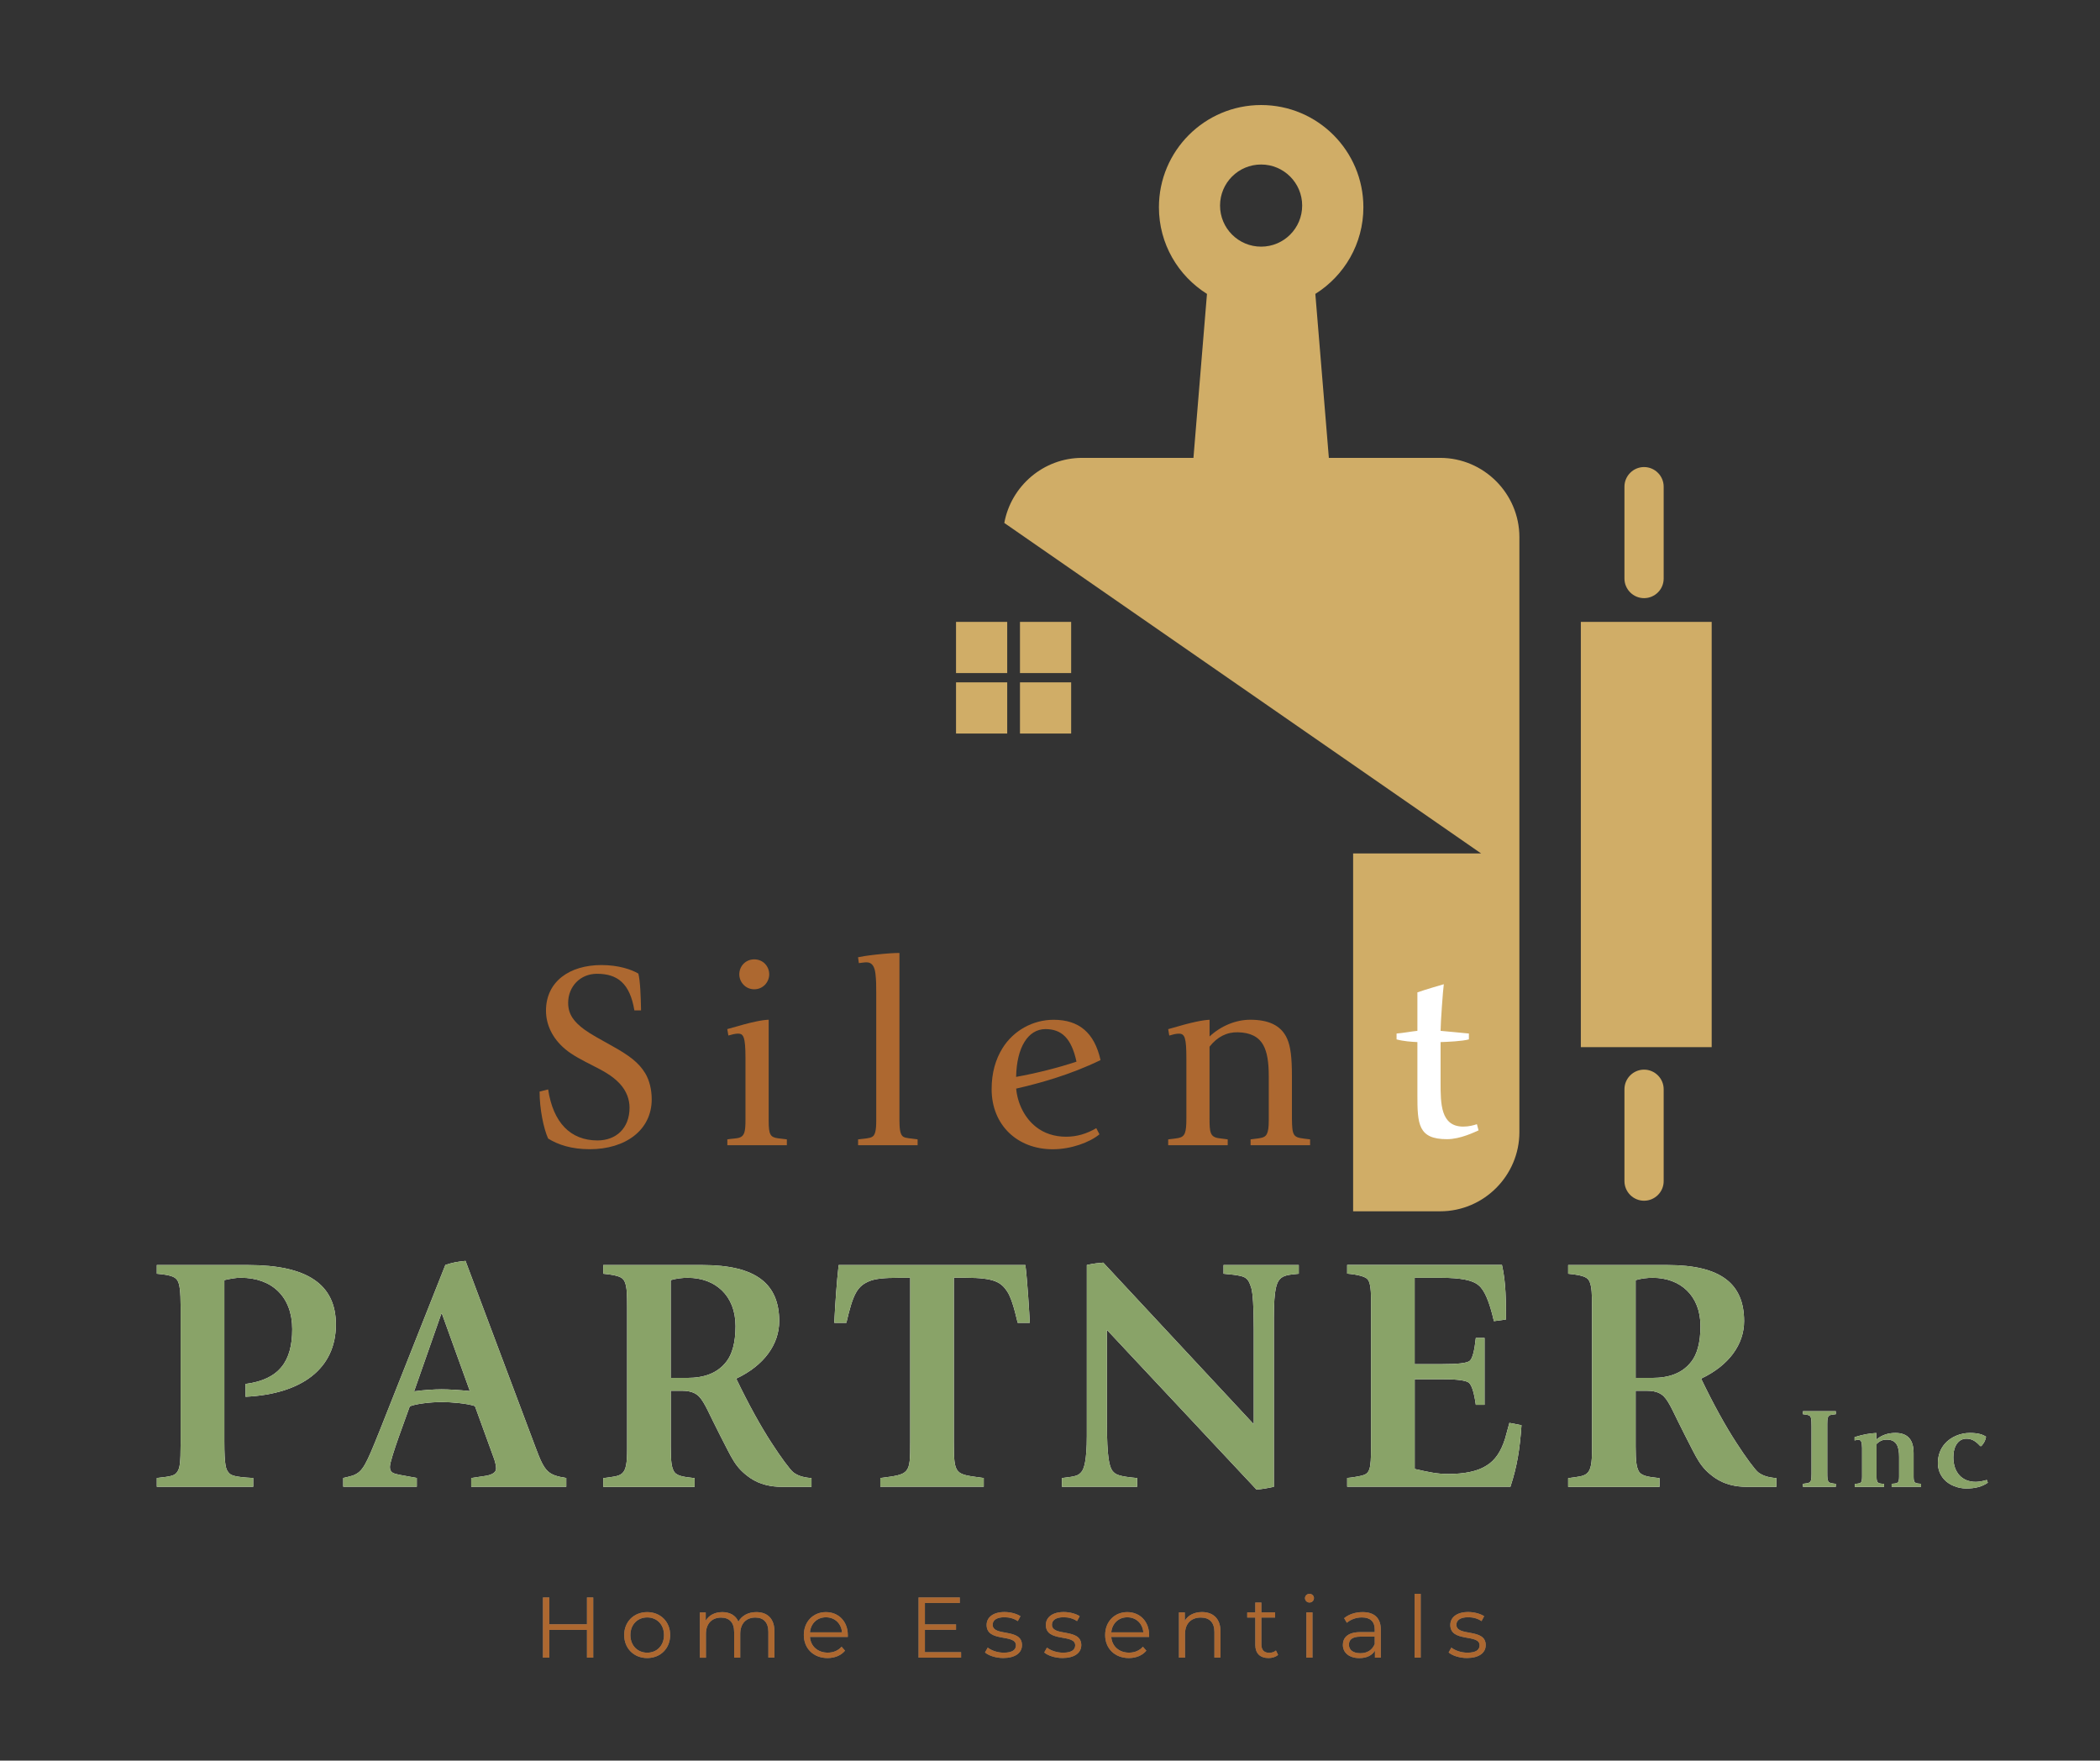 <svg xmlns="http://www.w3.org/2000/svg" xmlns:xlink="http://www.w3.org/1999/xlink" id="Layer_1" x="0px" y="0px" viewBox="0 0 468.97 393.1" style="enable-background:new 0 0 468.97 393.1;" xml:space="preserve"><rect x="0" y="0" width="468.97" height="393.1" fill="#333333" stroke="none"/><style type="text/css">	.st0{fill:#7B7C7F;}	.st1{fill:#AD6830;}	.st2{fill:#D0AD67;}	.st3{fill:#FFFFFF;}	.st4{fill:#89A368;}</style><g>	<g>		<path class="st0" d="M132.48,356.67v13.44h-1.4v-6.2h-8.41v6.2h-1.42v-13.44h1.42v5.99h8.41v-5.99H132.48z"></path>		<path class="st0" d="M139.39,365.06c0-2.99,2.19-5.12,5.14-5.12s5.13,2.13,5.13,5.12c0,3-2.17,5.14-5.13,5.14   S139.39,368.05,139.39,365.06z M148.28,365.06c0-2.36-1.59-3.93-3.74-3.93s-3.76,1.57-3.76,3.93c0,2.36,1.61,3.94,3.76,3.94   S148.28,367.42,148.28,365.06z"></path>		<path class="st0" d="M172.95,364.25v5.85h-1.36v-5.72c0-2.13-1.07-3.22-2.9-3.22c-2.07,0-3.38,1.34-3.38,3.65v5.3h-1.36v-5.72   c0-2.13-1.08-3.22-2.92-3.22c-2.05,0-3.38,1.34-3.38,3.65v5.3h-1.36v-10.1h1.31v1.84c0.71-1.21,2.02-1.92,3.71-1.92   c1.67,0,2.98,0.71,3.59,2.13c0.73-1.31,2.17-2.13,3.99-2.13C171.33,359.93,172.95,361.35,172.95,364.25z"></path>		<path class="st0" d="M189.33,365.48h-8.45c0.15,2.11,1.77,3.51,3.97,3.51c1.23,0,2.32-0.44,3.09-1.32l0.77,0.88   c-0.9,1.08-2.3,1.65-3.9,1.65c-3.15,0-5.3-2.15-5.3-5.14c0-2.99,2.09-5.12,4.93-5.12c2.84,0,4.89,2.09,4.89,5.12   C189.34,365.17,189.33,365.33,189.33,365.48z M180.88,364.46h7.16c-0.17-1.98-1.61-3.36-3.59-3.36   C182.49,361.1,181.05,362.48,180.88,364.46z"></path>		<path class="st0" d="M214.63,368.88v1.23h-9.5v-13.44h9.21v1.23h-7.79v4.78h6.95v1.21h-6.95v4.99H214.63z"></path>		<path class="st0" d="M219.97,368.95l0.61-1.08c0.81,0.63,2.17,1.13,3.59,1.13c1.92,0,2.71-0.65,2.71-1.65   c0-2.63-6.55-0.56-6.55-4.55c0-1.65,1.42-2.88,3.99-2.88c1.31,0,2.73,0.37,3.57,0.94l-0.6,1.09c-0.88-0.61-1.94-0.86-2.98-0.86   c-1.82,0-2.63,0.71-2.63,1.67c0,2.73,6.55,0.67,6.55,4.55c0,1.75-1.54,2.88-4.17,2.88C222.41,370.2,220.8,369.66,219.97,368.95z"></path>		<path class="st0" d="M233.2,368.95l0.61-1.08c0.81,0.63,2.17,1.13,3.59,1.13c1.92,0,2.71-0.65,2.71-1.65   c0-2.63-6.55-0.56-6.55-4.55c0-1.65,1.42-2.88,3.99-2.88c1.3,0,2.73,0.37,3.57,0.94l-0.6,1.09c-0.88-0.61-1.94-0.86-2.97-0.86   c-1.82,0-2.63,0.71-2.63,1.67c0,2.73,6.55,0.67,6.55,4.55c0,1.75-1.54,2.88-4.17,2.88C235.64,370.2,234.02,369.66,233.2,368.95z"></path>		<path class="st0" d="M256.62,365.48h-8.45c0.15,2.11,1.77,3.51,3.97,3.51c1.23,0,2.32-0.44,3.09-1.32l0.77,0.88   c-0.9,1.08-2.3,1.65-3.9,1.65c-3.15,0-5.3-2.15-5.3-5.14c0-2.99,2.09-5.12,4.93-5.12s4.89,2.09,4.89,5.12   C256.64,365.17,256.62,365.33,256.62,365.48z M248.17,364.46h7.16c-0.17-1.98-1.61-3.36-3.59-3.36   C249.79,361.1,248.35,362.48,248.17,364.46z"></path>		<path class="st0" d="M272.56,364.25v5.85h-1.36v-5.72c0-2.13-1.11-3.22-3.03-3.22c-2.17,0-3.53,1.34-3.53,3.65v5.3h-1.36v-10.1   h1.31v1.86c0.73-1.23,2.09-1.94,3.84-1.94C270.87,359.93,272.56,361.35,272.56,364.25z"></path>		<path class="st0" d="M285.42,369.49c-0.54,0.48-1.34,0.71-2.13,0.71c-1.9,0-2.96-1.07-2.96-2.94v-6.1h-1.8v-1.15h1.8v-2.21h1.36   v2.21h3.07v1.15h-3.07v6.03c0,1.19,0.61,1.84,1.75,1.84c0.56,0,1.11-0.17,1.5-0.52L285.42,369.49z"></path>		<path class="st0" d="M291.43,356.82c0-0.52,0.44-0.96,1-0.96s1,0.42,1,0.94c0,0.56-0.42,1-1,1   C291.87,357.8,291.43,357.36,291.43,356.82z M291.74,360.01h1.36v10.1h-1.36V360.01z"></path>		<path class="st0" d="M308.36,363.85v6.26h-1.31v-1.57c-0.61,1.04-1.8,1.67-3.47,1.67c-2.28,0-3.69-1.19-3.69-2.94   c0-1.55,1-2.86,3.9-2.86H307v-0.61c0-1.73-0.98-2.67-2.86-2.67c-1.31,0-2.53,0.46-3.36,1.19l-0.61-1.02   c1.02-0.86,2.51-1.36,4.11-1.36C306.89,359.93,308.36,361.24,308.36,363.85z M307,367.07v-1.65h-3.17c-1.96,0-2.59,0.77-2.59,1.8   c0,1.17,0.94,1.9,2.55,1.9C305.33,369.13,306.46,368.4,307,367.07z"></path>		<path class="st0" d="M315.91,355.86h1.36v14.24h-1.36V355.86z"></path>		<path class="st0" d="M323.51,368.95l0.61-1.08c0.81,0.63,2.17,1.13,3.59,1.13c1.92,0,2.71-0.65,2.71-1.65   c0-2.63-6.54-0.56-6.54-4.55c0-1.65,1.42-2.88,3.99-2.88c1.31,0,2.73,0.37,3.57,0.94l-0.59,1.09c-0.88-0.61-1.94-0.86-2.98-0.86   c-1.82,0-2.63,0.71-2.63,1.67c0,2.73,6.55,0.67,6.55,4.55c0,1.75-1.54,2.88-4.17,2.88C325.95,370.2,324.34,369.66,323.51,368.95z"></path>	</g>	<g>		<path class="st1" d="M132.48,356.67v13.44h-1.4v-6.2h-8.41v6.2h-1.42v-13.44h1.42v5.99h8.41v-5.99H132.48z"></path>		<path class="st1" d="M139.39,365.06c0-2.99,2.19-5.12,5.14-5.12s5.13,2.13,5.13,5.12c0,3-2.17,5.14-5.13,5.14   S139.39,368.05,139.39,365.06z M148.28,365.06c0-2.36-1.59-3.93-3.74-3.93s-3.76,1.57-3.76,3.93c0,2.36,1.61,3.94,3.76,3.94   S148.28,367.42,148.28,365.06z"></path>		<path class="st1" d="M172.95,364.25v5.85h-1.36v-5.72c0-2.13-1.07-3.22-2.9-3.22c-2.07,0-3.38,1.34-3.38,3.65v5.3h-1.36v-5.72   c0-2.13-1.08-3.22-2.92-3.22c-2.05,0-3.38,1.34-3.38,3.65v5.3h-1.36v-10.1h1.31v1.84c0.71-1.21,2.02-1.92,3.71-1.92   c1.67,0,2.98,0.71,3.59,2.13c0.73-1.31,2.17-2.13,3.99-2.13C171.33,359.93,172.95,361.35,172.95,364.25z"></path>		<path class="st1" d="M189.33,365.48h-8.45c0.15,2.11,1.77,3.51,3.97,3.51c1.23,0,2.32-0.44,3.09-1.32l0.77,0.88   c-0.9,1.08-2.3,1.65-3.9,1.65c-3.15,0-5.3-2.15-5.3-5.14c0-2.99,2.09-5.12,4.93-5.12c2.84,0,4.89,2.09,4.89,5.12   C189.34,365.17,189.33,365.33,189.33,365.48z M180.88,364.46h7.16c-0.17-1.98-1.61-3.36-3.59-3.36   C182.49,361.1,181.05,362.48,180.88,364.46z"></path>		<path class="st1" d="M214.63,368.88v1.23h-9.5v-13.44h9.21v1.23h-7.79v4.78h6.95v1.21h-6.95v4.99H214.63z"></path>		<path class="st1" d="M219.97,368.95l0.61-1.08c0.81,0.63,2.17,1.13,3.59,1.13c1.92,0,2.71-0.65,2.71-1.65   c0-2.63-6.55-0.56-6.55-4.55c0-1.65,1.42-2.88,3.99-2.88c1.31,0,2.73,0.37,3.57,0.94l-0.6,1.09c-0.88-0.61-1.94-0.86-2.98-0.86   c-1.82,0-2.63,0.71-2.63,1.67c0,2.73,6.55,0.67,6.55,4.55c0,1.75-1.54,2.88-4.17,2.88C222.41,370.2,220.8,369.66,219.97,368.95z"></path>		<path class="st1" d="M233.2,368.95l0.61-1.08c0.81,0.63,2.17,1.13,3.59,1.13c1.92,0,2.71-0.65,2.71-1.65   c0-2.63-6.55-0.56-6.55-4.55c0-1.65,1.42-2.88,3.99-2.88c1.3,0,2.73,0.37,3.57,0.94l-0.6,1.09c-0.88-0.61-1.94-0.86-2.97-0.86   c-1.82,0-2.63,0.71-2.63,1.67c0,2.73,6.55,0.67,6.55,4.55c0,1.75-1.54,2.88-4.17,2.88C235.64,370.2,234.02,369.66,233.2,368.95z"></path>		<path class="st1" d="M256.62,365.48h-8.45c0.15,2.11,1.77,3.51,3.97,3.51c1.23,0,2.32-0.44,3.09-1.32l0.77,0.88   c-0.9,1.08-2.3,1.65-3.9,1.65c-3.15,0-5.3-2.15-5.3-5.14c0-2.99,2.09-5.12,4.93-5.12s4.89,2.09,4.89,5.12   C256.64,365.17,256.62,365.33,256.62,365.48z M248.17,364.46h7.16c-0.17-1.98-1.61-3.36-3.59-3.36   C249.79,361.1,248.35,362.48,248.17,364.46z"></path>		<path class="st1" d="M272.56,364.25v5.85h-1.36v-5.72c0-2.13-1.11-3.22-3.03-3.22c-2.17,0-3.53,1.34-3.53,3.65v5.3h-1.36v-10.1   h1.31v1.86c0.73-1.23,2.09-1.94,3.84-1.94C270.87,359.93,272.56,361.35,272.56,364.25z"></path>		<path class="st1" d="M285.42,369.49c-0.54,0.48-1.34,0.71-2.13,0.71c-1.9,0-2.96-1.07-2.96-2.94v-6.1h-1.8v-1.15h1.8v-2.21h1.36   v2.21h3.07v1.15h-3.07v6.03c0,1.19,0.61,1.84,1.75,1.84c0.56,0,1.11-0.17,1.5-0.52L285.42,369.49z"></path>		<path class="st1" d="M291.43,356.82c0-0.52,0.44-0.96,1-0.96s1,0.42,1,0.94c0,0.56-0.42,1-1,1   C291.87,357.8,291.43,357.36,291.43,356.82z M291.74,360.01h1.36v10.1h-1.36V360.01z"></path>		<path class="st1" d="M308.36,363.85v6.26h-1.31v-1.57c-0.61,1.04-1.8,1.67-3.47,1.67c-2.28,0-3.69-1.19-3.69-2.94   c0-1.55,1-2.86,3.9-2.86H307v-0.61c0-1.73-0.98-2.67-2.86-2.67c-1.31,0-2.53,0.46-3.36,1.19l-0.61-1.02   c1.02-0.86,2.51-1.36,4.11-1.36C306.89,359.93,308.36,361.24,308.36,363.85z M307,367.07v-1.65h-3.17c-1.96,0-2.59,0.77-2.59,1.8   c0,1.17,0.94,1.9,2.55,1.9C305.33,369.13,306.46,368.4,307,367.07z"></path>		<path class="st1" d="M315.91,355.86h1.36v14.24h-1.36V355.86z"></path>		<path class="st1" d="M323.51,368.95l0.61-1.08c0.81,0.63,2.17,1.13,3.59,1.13c1.92,0,2.71-0.65,2.71-1.65   c0-2.63-6.54-0.56-6.54-4.55c0-1.65,1.42-2.88,3.99-2.88c1.31,0,2.73,0.37,3.57,0.94l-0.59,1.09c-0.88-0.61-1.94-0.86-2.98-0.86   c-1.82,0-2.63,0.71-2.63,1.67c0,2.73,6.55,0.67,6.55,4.55c0,1.75-1.54,2.88-4.17,2.88C325.95,370.2,324.34,369.66,323.51,368.95z"></path>	</g></g><g>	<path class="st2" d="M321.61,102.23h-24.85l-3.02-36.61c6.44-4.04,10.73-11.18,10.73-19.34c0-12.61-10.22-22.83-22.83-22.83  c-12.61,0-22.83,10.22-22.83,22.83c0,8.16,4.29,15.3,10.73,19.34l-3.02,36.61h-24.85c-8.65,0-15.89,6.3-17.39,14.53l106.48,73.79  h-28.58v79.9h19.44c9.73,0,17.69-7.96,17.69-17.69V119.92C339.3,110.19,331.34,102.23,321.61,102.23z M281.63,55.07  c-5.06,0-9.17-4.1-9.17-9.17s4.1-9.17,9.17-9.17c5.06,0,9.17,4.1,9.17,9.17S286.7,55.07,281.63,55.07z"></path></g><g>	<rect x="213.5" y="138.85" class="st2" width="11.43" height="11.43"></rect></g><g>	<rect x="227.78" y="138.85" class="st2" width="11.43" height="11.43"></rect></g><g>	<rect x="213.5" y="152.35" class="st2" width="11.43" height="11.43"></rect></g><g>	<rect x="227.78" y="152.35" class="st2" width="11.43" height="11.43"></rect></g><g>	<path class="st1" d="M143.16,225.59h-1.49c-1.01-6.08-3.82-8.17-8.35-8.17c-3.76,0-6.44,2.86-6.44,6.5c0,2.62,1.37,4.29,3.64,5.96  c1.55,1.13,3.52,2.15,6.26,3.7c3.76,2.09,5.9,3.7,7.33,6.08c0.89,1.49,1.43,3.58,1.43,5.78c0,6.92-5.9,11.15-13.83,11.15  c-4.11,0-7.09-1.01-9.3-2.38c-1.01-2.21-1.91-6.62-1.91-10.49l1.91-0.48c1.13,7.45,5.01,11.39,11.03,11.39  c4.11,0,7.15-2.68,7.15-7.33c0-1.79-0.66-3.7-2.15-5.31c-1.73-1.91-4.17-3.1-6.02-4.05c-2.32-1.19-4.59-2.33-6.2-3.7  c-2.92-2.44-4.29-5.54-4.29-8.58c0-6.5,5.25-10.19,12.4-10.19c3.82,0,6.74,1.01,8.23,1.91  C142.98,219.04,143.1,222.49,143.16,225.59z"></path>	<path class="st1" d="M171.66,250.22c0,3.1,0.36,3.7,2.09,3.93c0.6,0.06,0.95,0.12,1.97,0.24v1.31h-13.29v-1.31  c1.13-0.18,2.03-0.18,2.62-0.36c1.19-0.36,1.43-1.31,1.43-3.99v-13.77c0-4.89-0.48-5.49-1.67-5.49c-0.72,0-1.43,0.24-2.15,0.42  l-0.24-1.43c5.9-1.73,7.81-2.03,9.24-2.09V250.22z M168.44,220.88c-1.97,0-3.34-1.61-3.34-3.34c0-1.79,1.37-3.34,3.34-3.34  c1.97,0,3.34,1.55,3.34,3.34C171.78,219.27,170.41,220.88,168.44,220.88z"></path>	<path class="st1" d="M200.87,250.39c0,2.15,0.3,3.04,0.83,3.4c0.54,0.36,1.61,0.36,3.22,0.6v1.31h-13.29v-1.31  c1.61-0.18,2.56-0.24,3.1-0.54c0.72-0.36,0.95-1.49,0.95-3.64v-28.44c0-1.61,0-2.92-0.18-4.41c-0.18-1.49-0.72-2.5-1.97-2.5  c-0.6,0-1.13,0.12-1.73,0.18l-0.18-1.31c0.54-0.12,1.85-0.36,4.05-0.6c2.21-0.24,3.93-0.36,5.19-0.36V250.39z"></path>	<path class="st1" d="M226.93,243.06c0.3,3.34,1.91,6.56,4.41,8.53c1.79,1.43,4.11,2.21,6.74,2.21c2.44,0,4.59-0.66,6.74-1.91  l0.71,1.37c-2.15,1.79-6.32,3.34-10.43,3.34c-7.93,0-13.65-5.43-13.65-13.41c0-3.7,0.89-6.68,2.44-9.18  c2.44-3.93,6.8-6.32,11.39-6.32c5.66,0,9.12,2.86,10.49,9C238.91,240.02,232.11,241.87,226.93,243.06z M240.4,237.04  c-1.13-5.25-3.34-7.27-6.92-7.27c-3.88,0-6.44,4.05-6.56,10.67C231.28,239.66,236.29,238.41,240.4,237.04z"></path>	<path class="st1" d="M270.09,231.44c2.62-2.44,5.96-3.76,9.12-3.76c3.88,0,6.86,1.13,8.23,4.23c0.77,1.73,1.07,4.17,1.07,8.35v7.87  c0,4.65,0,5.6,1.85,5.96c0.54,0.12,1.25,0.18,2.21,0.3v1.31h-13.29v-1.31c0.83-0.12,1.67-0.18,2.21-0.3  c1.31-0.24,1.85-0.83,1.85-3.93v-9.84c0-3.22-0.36-5.37-1.19-6.92c-1.07-1.97-2.98-2.86-5.72-2.92c-2.44-0.06-4.59,1.01-6.32,3.22  v15.98c0,3.16,0.12,4.23,2.21,4.47l1.85,0.24v1.31h-13.29v-1.31c0.95-0.12,1.73-0.18,2.27-0.3c1.49-0.3,1.79-1.19,1.79-4.41v-13.35  c0-4.65-0.36-5.54-1.67-5.54c-0.72,0-1.31,0.18-2.15,0.42l-0.24-1.43c5.66-1.67,7.81-2.03,9.24-2.09V231.44z"></path></g><g>	<g>		<path class="st3" d="M55.43,282.45c13.13,0,19.58,4.28,19.58,13.28c0,9.75-7.5,15.53-20.18,16.13V309   c7.5-0.97,10.43-5.03,10.43-12.23s-4.5-11.48-11.48-11.48c-1.28,0-2.25,0.22-3.68,0.52v36.01c0,5.48,0.38,6.23,0.9,6.9   s1.2,1.05,5.55,1.28v1.95H35.02v-1.95c3.45-0.38,4.05-0.53,4.65-1.5c0.45-0.75,0.67-1.65,0.67-6.3v-30.38   c0-3.53-0.23-5.1-0.67-5.85c-0.45-0.75-1.13-1.28-4.65-1.58v-1.95H55.43z"></path>		<path class="st3" d="M119.63,323.25c2.03,5.48,2.78,6.08,6.83,6.75v1.95h-21.23v-1.95c1.35-0.23,2.78-0.38,3.53-0.53   c1.65-0.38,2.03-0.97,2.03-1.65c0-0.52-0.23-1.5-0.45-2.1l-4.28-11.78c-1.8-0.6-5.25-0.9-7.43-0.9c-2.7,0-6,0.45-7.13,0.98   c-0.6,1.8-4.43,11.78-4.43,13.5c0,1.28,0.75,1.5,2.33,1.8l3.68,0.67v1.95H76.65v-1.95c0.75-0.15,1.58-0.38,2.1-0.53   c2.33-0.83,3-2.48,6.08-10.13l14.63-36.91c1.73-0.53,2.4-0.68,4.5-0.9L119.63,323.25z M92.48,310.65c2.03-0.3,4.58-0.45,6.15-0.45   s3.9,0.15,6.3,0.38l-6.23-17.25h-0.15L92.48,310.65z"></path>		<path class="st3" d="M156.91,282.45c11.93,0,17.1,4.2,17.1,12.53c0,5.18-3.38,9.9-9.6,12.83c2.78,5.78,5.48,10.65,7.88,14.33   c2.03,3.15,4.13,6,4.88,6.6c0.82,0.6,1.88,1.12,4.05,1.28v1.95h-6.6c-2.48,0-4.95-0.53-7.05-1.95c-3.45-2.4-4.05-4.35-6.75-9.53   c-2.4-4.65-3.45-7.43-4.73-8.7c-0.52-0.52-1.5-1.27-3.75-1.27h-2.55v12.45c0,3.53,0.22,4.5,0.6,5.33c0.53,1.2,1.95,1.43,4.73,1.73   v1.95h-20.4v-1.95c4.28-0.6,5.33-0.23,5.33-6.45V291.9c0-3.08-0.07-4.43-0.45-5.48c-0.38-1.12-1.05-1.65-4.88-2.03v-1.95H156.91z    M149.78,307.65h3.68c3.83,0,6.83-1.05,8.85-3.75c1.12-1.5,1.95-3.98,1.95-7.8c0-6.9-4.58-10.8-10.65-10.8   c-1.27,0-2.55,0.15-3.83,0.52V307.65z"></path>		<path class="st3" d="M228.99,282.45c0.45,3.53,0.9,11.1,0.98,12.9h-2.7c-0.83-3.6-1.58-5.85-2.33-6.98   c-1.35-2.03-2.78-3.08-9.23-3.08h-2.7v36.68c0,7.58,0.3,7.13,6.68,8.03v1.95h-23.1v-1.95c6.6-0.83,6.68-0.83,6.68-8.03V285.3   h-2.63c-3.3,0-5.1,0.22-6.3,0.67c-2.93,1.12-3.83,2.93-5.33,9.38h-2.7c0.23-4.5,0.52-8.85,0.98-12.9H228.99z"></path>		<path class="st3" d="M279.99,318v-21.23c0-5.03-0.22-7.95-0.52-9.08c-0.38-1.35-0.75-1.95-1.28-2.33s-1.42-0.67-4.95-0.97v-1.95   h16.8v1.95c-2.17,0.22-3.45,0.3-4.28,1.28c-0.6,0.75-1.28,1.88-1.28,8.48v37.81c-0.97,0.22-2.92,0.6-3.9,0.6l-33.38-35.63v20.93   c0,7.5,0.53,9.53,1.2,10.5c0.68,0.9,1.5,1.28,5.55,1.65v1.95h-16.8v-1.95c3.38-0.38,3.6-0.6,4.28-1.28s1.28-2.78,1.28-8.03v-38.26   c1.58-0.38,2.85-0.45,3.67-0.53L279.99,318z"></path>		<path class="st3" d="M335.42,282.45c0.9,3.83,0.9,8.33,0.9,12.15l-2.7,0.38c-0.98-4.28-2.1-6.98-3.45-8.03   c-1.27-1.13-4.05-1.65-8.25-1.65h-6v19.28h5.93c3.68,0,5.78-0.22,6.38-0.75c0.6-0.52,1.05-2.25,1.35-5.1h1.95v14.93h-1.95   c-0.38-2.7-0.9-4.35-1.5-4.88c-0.53-0.53-2.48-0.83-5.7-0.83h-6.45v20.03c3,0.67,4.88,1.12,7.5,1.12c3.45,0,6.45-0.53,8.55-1.88   c1.95-1.2,3.23-3.15,4.13-6l0.97-3.53l2.7,0.52c-0.38,5.4-0.97,9.15-2.47,13.73h-36.46v-1.95c0.97-0.08,2.33-0.3,3.3-0.53   c1.73-0.45,2.03-1.35,2.03-6.23v-33.01c0-2.92-0.3-4.12-0.83-4.65c-0.52-0.53-2.02-0.98-4.5-1.2v-1.95H335.42z"></path>		<path class="st3" d="M372.39,282.45c11.93,0,17.1,4.2,17.1,12.53c0,5.18-3.38,9.9-9.6,12.83c2.78,5.78,5.48,10.65,7.88,14.33   c2.03,3.15,4.13,6,4.88,6.6c0.83,0.6,1.88,1.12,4.05,1.28v1.95h-6.6c-2.48,0-4.95-0.53-7.05-1.95c-3.45-2.4-4.05-4.35-6.75-9.53   c-2.4-4.65-3.45-7.43-4.73-8.7c-0.53-0.52-1.5-1.27-3.75-1.27h-2.55v12.45c0,3.53,0.23,4.5,0.6,5.33c0.52,1.2,1.95,1.43,4.73,1.73   v1.95h-20.4v-1.95c4.28-0.6,5.33-0.23,5.33-6.45V291.9c0-3.08-0.08-4.43-0.45-5.48c-0.38-1.12-1.05-1.65-4.88-2.03v-1.95H372.39z    M365.27,307.65h3.68c3.83,0,6.83-1.05,8.85-3.75c1.12-1.5,1.95-3.98,1.95-7.8c0-6.9-4.58-10.8-10.65-10.8   c-1.28,0-2.55,0.15-3.83,0.52V307.65z"></path>		<path class="st3" d="M409.97,315.08v0.67c-0.35,0.05-0.86,0.1-1.08,0.15c-0.75,0.15-0.83,0.79-0.83,2.15v10.56   c0,1.64,0.05,1.79,0.24,2.15c0.19,0.36,0.73,0.43,1.67,0.54v0.67h-7.33v-0.67c0.4-0.05,0.81-0.1,1.05-0.15   c0.4-0.1,0.62-0.26,0.73-0.61c0.11-0.36,0.13-0.97,0.13-1.48v-10.61c0-1.66-0.11-1.94-0.27-2.2c-0.13-0.26-0.7-0.41-1.64-0.49   v-0.67H409.97z"></path>		<path class="st3" d="M419.02,321.42c1.18-1,2.61-1.48,4.25-1.48c2.88,0,4.07,1.64,4.07,4.5v5.34c0,0.69,0.11,1.02,0.3,1.2   s0.48,0.26,1.37,0.31v0.67h-6.57v-0.67c1.02-0.05,1.21-0.15,1.4-0.33c0.19-0.18,0.27-0.61,0.27-1.3v-4.37   c0-2.17-0.48-3.89-2.8-3.86c-1,0-1.62,0.38-2.24,0.97v7.42c0,0.69,0.11,1,0.3,1.18c0.19,0.2,0.54,0.26,1.37,0.31v0.67h-6.52v-0.67   c0.83-0.05,1.18-0.13,1.35-0.31c0.19-0.21,0.27-0.64,0.27-1.33v-6.37c0-1.33-0.24-1.84-0.81-1.84c-0.3,0-0.48,0.05-0.86,0.15   v-0.74c1.97-0.61,3.37-0.84,4.85-0.92V321.42z"></path>		<path class="st3" d="M442.47,322.88h-0.24c-1.1-1.23-1.99-1.66-3.1-1.66c-1.72,0-2.91,1.56-2.91,4.14c0,3.45,1.97,5.5,5.01,5.5   c0.67,0,1.83-0.21,2.45-0.43l0.24,0.61c-1.27,0.9-2.85,1.3-4.82,1.3c-1.8,0-3.8-0.74-4.98-2.07c-0.83-0.95-1.35-2.15-1.35-3.58   c0-1.79,0.57-3.2,1.56-4.35c1.32-1.51,3.47-2.4,5.55-2.4c1.91,0,2.91,0.36,3.64,0.84C443.38,321.62,443.14,322.08,442.47,322.88z"></path>	</g>	<g>		<path class="st4" d="M55.43,282.45c13.13,0,19.58,4.28,19.58,13.28c0,9.75-7.5,15.53-20.18,16.13V309   c7.5-0.97,10.43-5.03,10.43-12.23s-4.5-11.48-11.48-11.48c-1.28,0-2.25,0.22-3.68,0.52v36.01c0,5.48,0.38,6.23,0.9,6.9   s1.2,1.05,5.55,1.28v1.95H35.02v-1.95c3.45-0.38,4.05-0.53,4.65-1.5c0.45-0.75,0.67-1.65,0.67-6.3v-30.38   c0-3.53-0.23-5.1-0.67-5.85c-0.45-0.75-1.13-1.28-4.65-1.58v-1.95H55.43z"></path>		<path class="st4" d="M119.63,323.25c2.03,5.48,2.78,6.08,6.83,6.75v1.95h-21.23v-1.95c1.35-0.23,2.78-0.38,3.53-0.53   c1.65-0.38,2.03-0.97,2.03-1.65c0-0.52-0.23-1.5-0.45-2.1l-4.28-11.78c-1.8-0.6-5.25-0.9-7.43-0.9c-2.7,0-6,0.45-7.13,0.98   c-0.6,1.8-4.43,11.78-4.43,13.5c0,1.28,0.75,1.5,2.33,1.8l3.68,0.67v1.95H76.65v-1.95c0.75-0.15,1.58-0.38,2.1-0.53   c2.33-0.83,3-2.48,6.08-10.13l14.63-36.91c1.73-0.53,2.4-0.68,4.5-0.9L119.63,323.25z M92.48,310.65c2.03-0.3,4.58-0.45,6.15-0.45   s3.9,0.15,6.3,0.38l-6.23-17.25h-0.15L92.48,310.65z"></path>		<path class="st4" d="M156.91,282.45c11.93,0,17.1,4.2,17.1,12.53c0,5.18-3.38,9.9-9.6,12.83c2.78,5.78,5.48,10.65,7.88,14.33   c2.03,3.15,4.13,6,4.88,6.6c0.82,0.6,1.88,1.12,4.05,1.28v1.95h-6.6c-2.48,0-4.95-0.53-7.05-1.95c-3.45-2.4-4.05-4.35-6.75-9.53   c-2.4-4.65-3.45-7.43-4.73-8.7c-0.52-0.52-1.5-1.27-3.75-1.27h-2.55v12.45c0,3.53,0.22,4.5,0.6,5.33c0.53,1.2,1.95,1.43,4.73,1.73   v1.95h-20.4v-1.95c4.28-0.6,5.33-0.23,5.33-6.45V291.9c0-3.08-0.07-4.43-0.45-5.48c-0.38-1.12-1.05-1.65-4.88-2.03v-1.95H156.91z    M149.78,307.65h3.68c3.83,0,6.83-1.05,8.85-3.75c1.12-1.5,1.95-3.98,1.95-7.8c0-6.9-4.58-10.8-10.65-10.8   c-1.27,0-2.55,0.15-3.83,0.52V307.65z"></path>		<path class="st4" d="M228.99,282.45c0.45,3.53,0.9,11.1,0.98,12.9h-2.7c-0.83-3.6-1.58-5.85-2.33-6.98   c-1.35-2.03-2.78-3.08-9.23-3.08h-2.7v36.68c0,7.58,0.3,7.13,6.68,8.03v1.95h-23.1v-1.95c6.6-0.83,6.68-0.83,6.68-8.03V285.3   h-2.63c-3.3,0-5.1,0.22-6.3,0.67c-2.93,1.12-3.83,2.93-5.33,9.38h-2.7c0.23-4.5,0.52-8.85,0.98-12.9H228.99z"></path>		<path class="st4" d="M279.99,318v-21.23c0-5.03-0.22-7.95-0.52-9.08c-0.38-1.35-0.75-1.95-1.28-2.33s-1.42-0.67-4.95-0.97v-1.95   h16.8v1.95c-2.17,0.22-3.45,0.3-4.28,1.28c-0.6,0.75-1.28,1.88-1.28,8.48v37.81c-0.97,0.22-2.92,0.6-3.9,0.6l-33.38-35.63v20.93   c0,7.5,0.53,9.53,1.2,10.5c0.68,0.9,1.5,1.28,5.55,1.65v1.95h-16.8v-1.95c3.38-0.38,3.6-0.6,4.28-1.28s1.28-2.78,1.28-8.03v-38.26   c1.58-0.38,2.85-0.45,3.67-0.53L279.99,318z"></path>		<path class="st4" d="M335.42,282.45c0.9,3.83,0.9,8.33,0.9,12.15l-2.7,0.38c-0.98-4.28-2.1-6.98-3.45-8.03   c-1.27-1.13-4.05-1.65-8.25-1.65h-6v19.28h5.93c3.68,0,5.78-0.22,6.38-0.75c0.6-0.52,1.05-2.25,1.35-5.1h1.95v14.93h-1.95   c-0.38-2.7-0.9-4.35-1.5-4.88c-0.53-0.53-2.48-0.83-5.7-0.83h-6.45v20.03c3,0.67,4.88,1.12,7.5,1.12c3.45,0,6.45-0.53,8.55-1.88   c1.95-1.2,3.23-3.15,4.13-6l0.97-3.53l2.7,0.52c-0.38,5.4-0.97,9.15-2.47,13.73h-36.46v-1.95c0.97-0.08,2.33-0.3,3.3-0.53   c1.73-0.45,2.03-1.35,2.03-6.23v-33.01c0-2.92-0.3-4.12-0.83-4.65c-0.52-0.53-2.02-0.98-4.5-1.2v-1.95H335.42z"></path>		<path class="st4" d="M372.39,282.45c11.93,0,17.1,4.2,17.1,12.53c0,5.18-3.38,9.9-9.6,12.83c2.78,5.78,5.48,10.65,7.88,14.33   c2.03,3.15,4.13,6,4.88,6.6c0.83,0.6,1.88,1.12,4.05,1.28v1.95h-6.6c-2.48,0-4.95-0.53-7.05-1.95c-3.45-2.4-4.05-4.35-6.75-9.53   c-2.4-4.65-3.45-7.43-4.73-8.7c-0.53-0.52-1.5-1.27-3.75-1.27h-2.55v12.45c0,3.53,0.23,4.5,0.6,5.33c0.52,1.2,1.95,1.43,4.73,1.73   v1.95h-20.4v-1.95c4.28-0.6,5.33-0.23,5.33-6.45V291.9c0-3.08-0.08-4.43-0.45-5.48c-0.38-1.12-1.05-1.65-4.88-2.03v-1.95H372.39z    M365.27,307.65h3.68c3.83,0,6.83-1.05,8.85-3.75c1.12-1.5,1.95-3.98,1.95-7.8c0-6.9-4.58-10.8-10.65-10.8   c-1.28,0-2.55,0.15-3.83,0.52V307.65z"></path>		<path class="st4" d="M409.97,315.08v0.67c-0.35,0.05-0.86,0.1-1.08,0.15c-0.75,0.15-0.83,0.79-0.83,2.15v10.56   c0,1.64,0.05,1.79,0.24,2.15c0.19,0.36,0.73,0.43,1.67,0.54v0.67h-7.33v-0.67c0.4-0.05,0.81-0.1,1.05-0.15   c0.4-0.1,0.62-0.26,0.73-0.61c0.11-0.36,0.13-0.97,0.13-1.48v-10.61c0-1.66-0.11-1.94-0.27-2.2c-0.13-0.26-0.7-0.41-1.64-0.49   v-0.67H409.97z"></path>		<path class="st4" d="M419.02,321.42c1.18-1,2.61-1.48,4.25-1.48c2.88,0,4.07,1.64,4.07,4.5v5.34c0,0.69,0.11,1.02,0.3,1.2   s0.48,0.26,1.37,0.31v0.67h-6.57v-0.67c1.02-0.05,1.21-0.15,1.4-0.33c0.19-0.18,0.27-0.61,0.27-1.3v-4.37   c0-2.17-0.48-3.89-2.8-3.86c-1,0-1.62,0.38-2.24,0.97v7.42c0,0.69,0.11,1,0.3,1.18c0.19,0.2,0.54,0.26,1.37,0.31v0.67h-6.52v-0.67   c0.83-0.05,1.18-0.13,1.35-0.31c0.19-0.21,0.27-0.64,0.27-1.33v-6.37c0-1.33-0.24-1.84-0.81-1.84c-0.3,0-0.48,0.05-0.86,0.15   v-0.74c1.97-0.61,3.37-0.84,4.85-0.92V321.42z"></path>		<path class="st4" d="M442.47,322.88h-0.24c-1.1-1.23-1.99-1.66-3.1-1.66c-1.72,0-2.91,1.56-2.91,4.14c0,3.45,1.97,5.5,5.01,5.5   c0.67,0,1.83-0.21,2.45-0.43l0.24,0.61c-1.27,0.9-2.85,1.3-4.82,1.3c-1.8,0-3.8-0.74-4.98-2.07c-0.83-0.95-1.35-2.15-1.35-3.58   c0-1.79,0.57-3.2,1.56-4.35c1.32-1.51,3.47-2.4,5.55-2.4c1.91,0,2.91,0.36,3.64,0.84C443.38,321.62,443.14,322.08,442.47,322.88z"></path>	</g></g><g>	<rect x="353.03" y="138.85" class="st2" width="29.22" height="94.95"></rect></g><g>	<path class="st2" d="M367.15,133.55L367.15,133.55c-2.41,0-4.38-1.97-4.38-4.38v-20.51c0-2.41,1.97-4.38,4.38-4.38l0,0  c2.41,0,4.38,1.97,4.38,4.38v20.51C371.54,131.58,369.57,133.55,367.15,133.55z"></path></g><g>	<path class="st2" d="M367.15,268.09L367.15,268.09c-2.41,0-4.38-1.97-4.38-4.38V243.2c0-2.41,1.97-4.38,4.38-4.38l0,0  c2.41,0,4.38,1.97,4.38,4.38v20.51C371.54,266.12,369.57,268.09,367.15,268.09z"></path></g><g>	<path class="st3" d="M330.19,252.38c-0.83,0.36-4.05,1.97-7.04,1.97c-6.44,0-6.62-3.34-6.62-9.9v-11.78  c-1.31-0.06-3.1-0.18-4.65-0.6v-1.31c1.55-0.12,3.34-0.48,4.65-0.6v-8.59c1.57-0.57,5.9-1.82,5.9-1.82  c-0.18,1.13-0.72,8.68-0.72,10.41c1.67,0.12,4.77,0.48,6.32,0.6v1.31c-1.55,0.42-4.65,0.54-6.32,0.6v9.03c0,4.71,0,9.84,5.07,9.84  c1.25,0,2.33-0.3,3.04-0.54L330.19,252.38z"></path></g></svg>